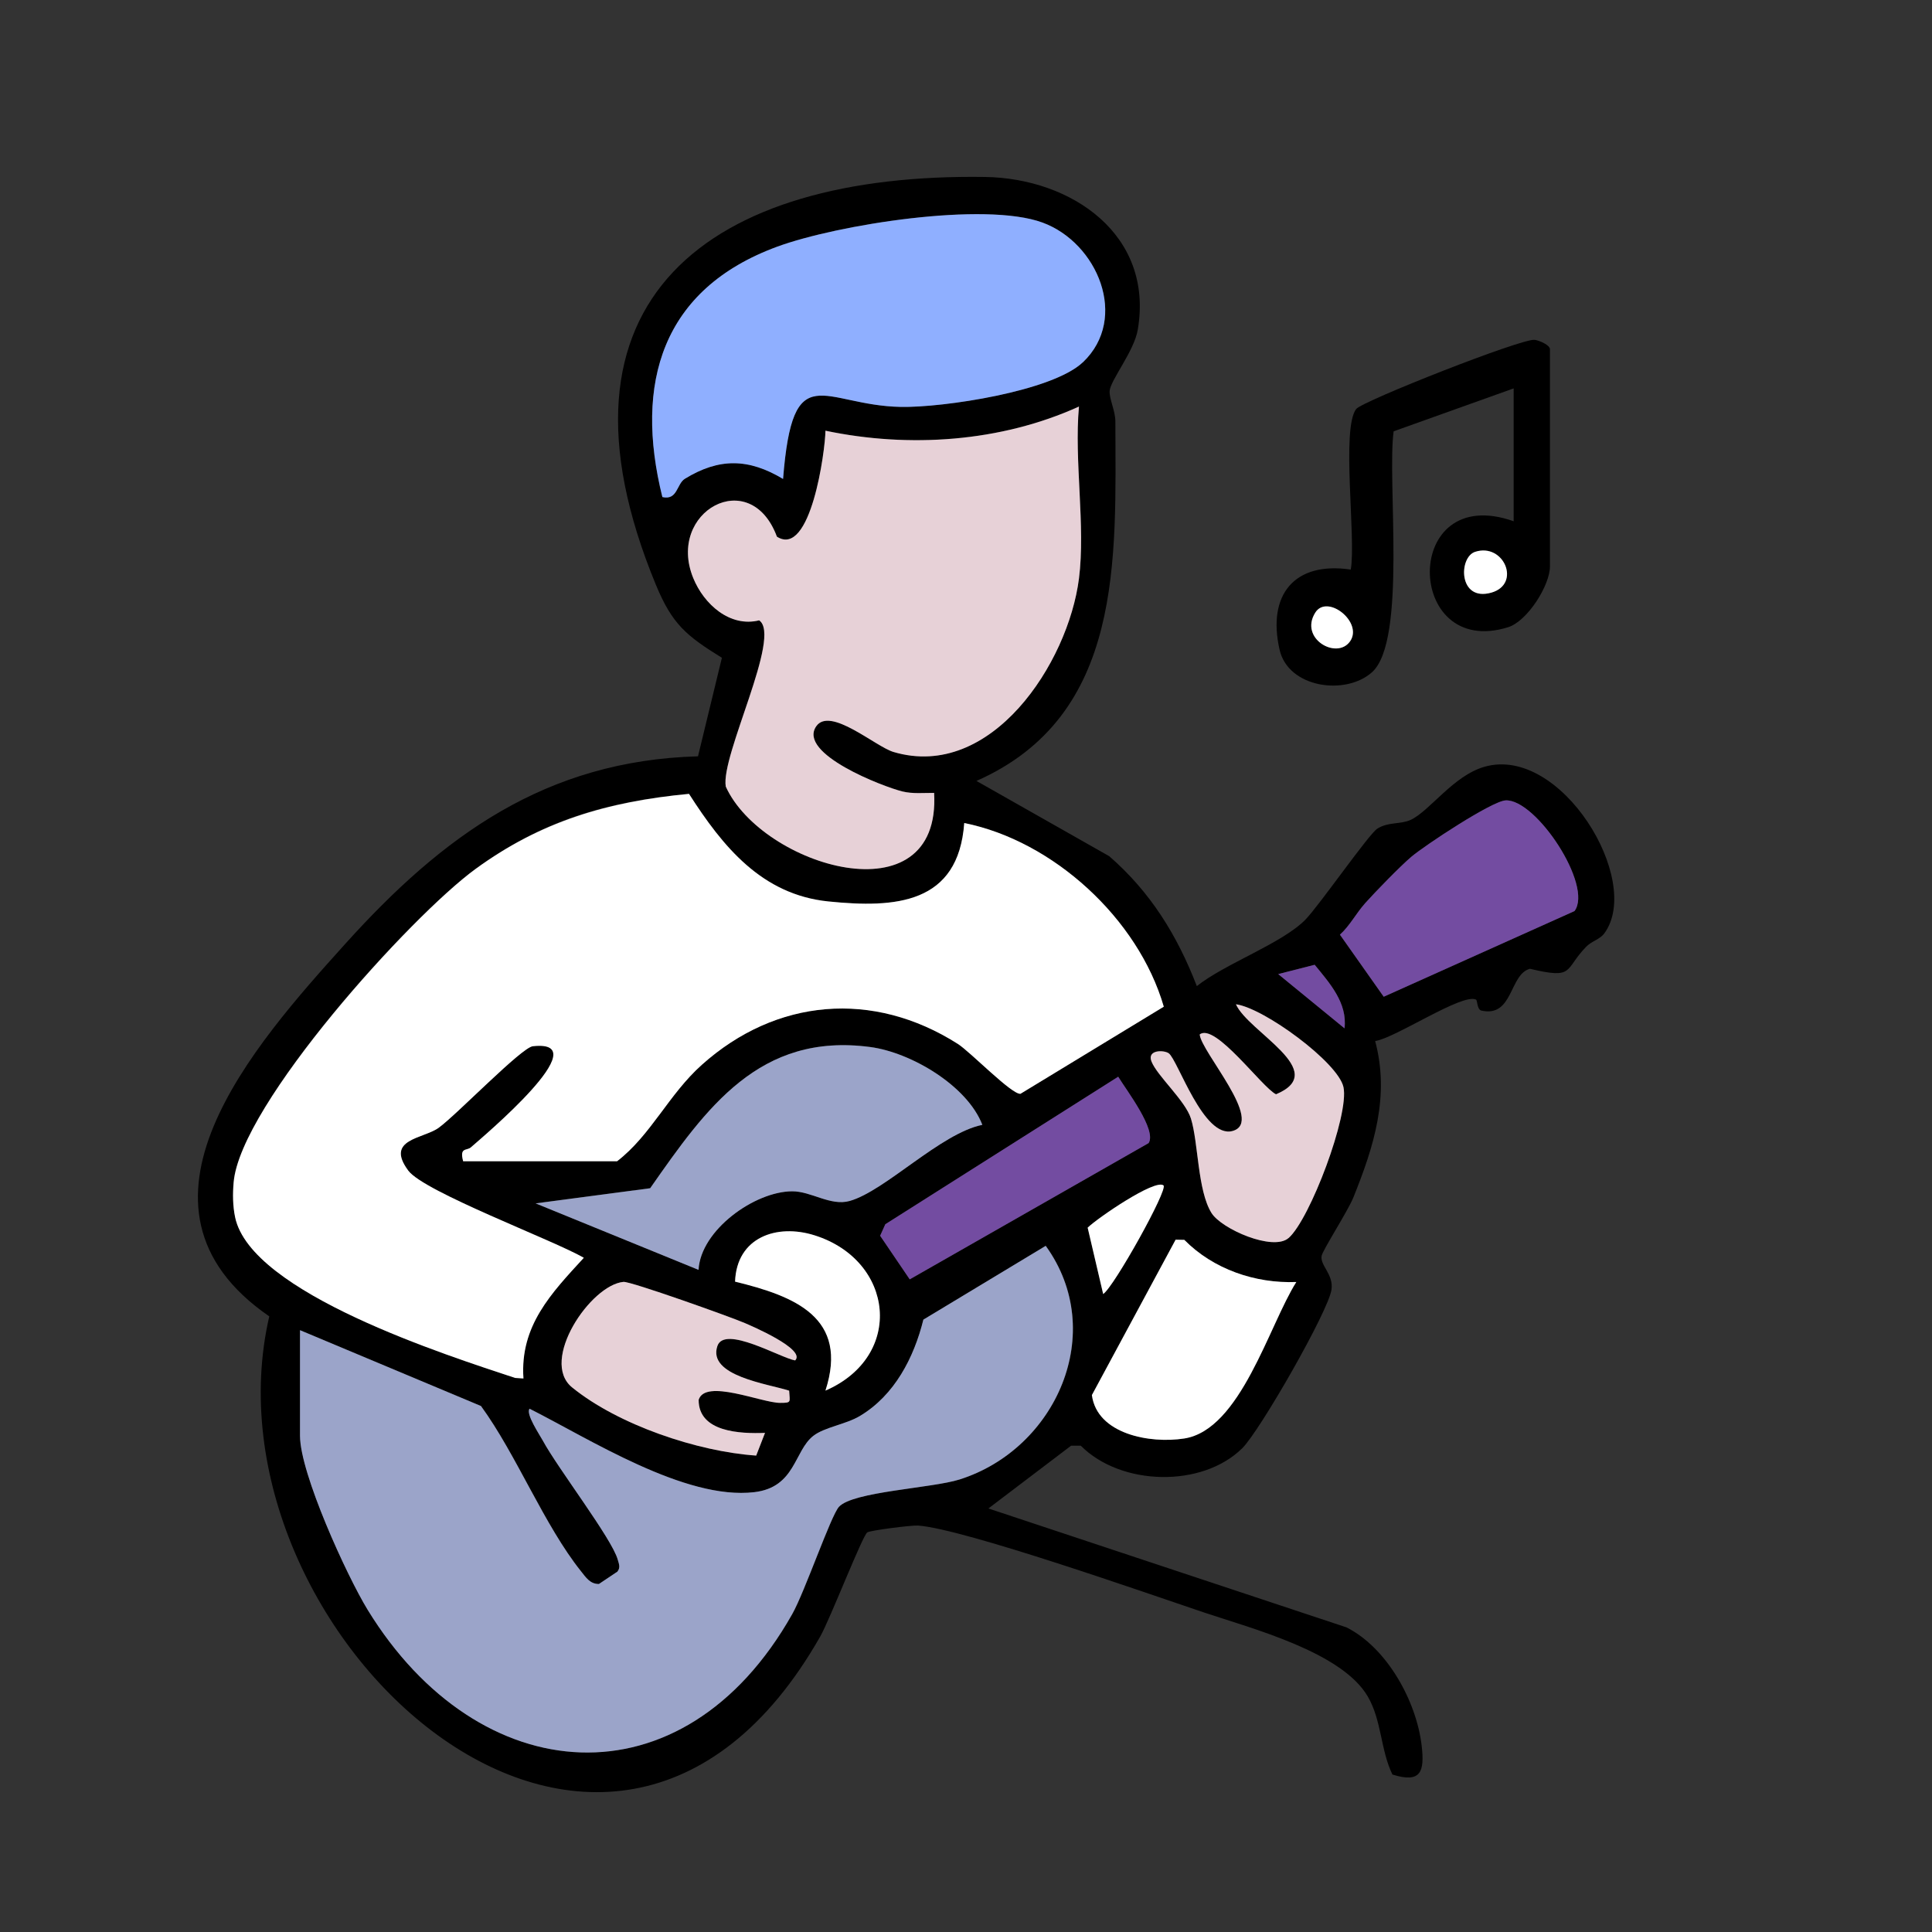 <?xml version="1.0" encoding="UTF-8"?><svg id="Layer_1" xmlns="http://www.w3.org/2000/svg" viewBox="0 0 320 320"><rect x="0" y="0" width="320" height="320" fill="#333333" stroke="none"/><defs><style>.cls-1{fill:#9ba4c9;}.cls-2{fill:#fff;}.cls-3{fill:#e7d1d7;}.cls-4{fill:#734ca1;}.cls-5{fill:#8fafff;}</style></defs><path d="M161.72,129.34l22,12.47c6.84,5.94,11.27,13.12,14.51,21.52,4.68-3.72,14.11-7.06,17.98-11,2.23-2.27,10.51-14.19,11.92-15.08,1.83-1.16,3.83-.67,5.54-1.46,3.14-1.47,7.05-7.32,12.21-8.79,12.66-3.63,26.27,18.82,19.85,27.59-.73,1-2.11,1.29-3.01,2.22-3.71,3.81-1.84,5.43-9.31,3.65-3.46.91-2.74,8.16-8.11,6.91-.67-.28-.59-1.67-.82-1.8-2.22-1.15-13.4,6.39-16.71,6.86,2.44,9.12-.21,17.46-3.6,25.88-.93,2.31-5.11,8.76-5.27,9.71-.27,1.59,1.99,3.03,1.64,5.57-.5,3.57-11.86,23.4-14.79,26.29-6.66,6.57-20.1,6.26-26.74-.43h-1.6s-13.7,10.4-13.7,10.4l59.3,19.69c6.73,3.38,11.6,12.23,12.46,19.58.5,4.28-.07,6.3-4.84,4.8-1.98-4.07-1.77-8.96-4.08-12.92-4.29-7.38-19.18-11.26-27.09-13.91-9.25-3.11-39.8-13.86-47.4-14.41-1.05-.08-7.91.8-8.41,1.13-.79.51-6.16,14.35-7.78,17.22-35.29,62.1-103.33-.8-91.27-53-26.43-18.2-2.38-45.09,12.58-61.69,16.13-17.9,33.22-30.37,58.43-31.07l3.96-16.32c-5.91-3.66-8.23-5.56-10.92-12.06-19.66-47.49,9.1-68.25,54.49-67.58,14.32.21,28,9.55,25.31,25.3-.61,3.6-4.58,8.42-4.66,10.18-.06,1.35.94,3.2.95,5.02.04,22.71,1.49,48.74-23.04,59.55ZM179.37,59.99c7.67-7.32,2.39-19.8-6.69-23.13-9.63-3.54-34,.34-43.95,3.99-19.1,7.02-23.71,22.63-19.02,41.47,2.53.58,2.35-2.18,3.73-3.03,5.66-3.47,10.54-3.4,16.26.03,1.62-20.47,6.49-12.19,19.5-11.93,6.98.14,25.1-2.57,30.17-7.41ZM178.71,95.83c1.11-8.74-.82-19.52,0-28.5-12.99,5.9-28.17,6.9-41.99,4-.03,3.29-2.44,21.15-8.04,17.55-4.4-11.87-18.34-4.17-13.86,6.85,1.77,4.35,6.08,8.21,10.92,7.01,3.82,2.58-6.41,22.39-5.53,27.53,5.98,13.21,35.71,22.21,34.51,1.05-1.74,0-3.54.18-5.26-.24-3.16-.77-17.41-6.23-14.27-10.79,2.3-3.34,9.81,3.36,12.8,4.25,16.18,4.8,28.94-14.71,30.72-28.72ZM76.71,192.33h25.5c5.6-4.31,8.54-11.05,14.03-15.97,12.31-11.02,28.36-12.4,42.4-3.47,2.08,1.32,8.91,8.4,10.38,8.27l23.74-14.43c-4.24-14.6-18.35-27.47-33.05-30.42-.97,13.43-11.39,14.12-22.49,12.99-11.06-1.12-17.5-9.1-23.1-17.82-13.61,1.29-24.27,4.36-35.33,12.42s-38.99,39.04-40.09,51.92c-.16,1.91-.15,3.89.24,5.77,2.61,12.59,35.15,22.9,46.38,26.63l1.38.09c-.6-8.73,4.64-14.13,10-19.99-5.11-2.95-26.45-10.91-29.07-14.43-3.93-5.28,2.51-5.27,5.04-7.11,3.05-2.23,13.69-13.29,15.58-13.5,11.11-1.23-8.38,15.09-10.26,16.75-.68.6-1.9-.07-1.28,2.29ZM226.05,149.67c-1.42,1.59-2.49,3.67-4.12,5.14l7.25,10.28,31.6-14.19c3.14-4.21-6.38-18.58-11.41-18.33-2.29.12-13.35,7.43-15.6,9.33-1.84,1.55-6.04,5.88-7.73,7.77ZM222.7,170.33c.5-4.22-2.48-7.52-4.94-10.53l-6.04,1.54,10.99,8.99ZM213.42,205.06c3.55-3.1,10.09-20.43,9.1-25.01-.89-4.09-13.16-13.1-17.81-13.72,2.02,4.6,15.76,11.09,6.64,14.91-2.31-1.11-10.09-11.92-12.64-9.91.23,2.89,10.78,14.47,5.47,15.98-4.84,1.38-9.1-11.79-10.6-12.86-.8-.57-3.63-.62-2.86,1.35.95,2.41,5.62,6.51,6.54,9.47,1.24,4.02,1.08,11.87,3.39,15.61,1.65,2.68,10.21,6.4,12.77,4.17ZM162.71,186.31c-2.51-6.49-11.79-12-18.58-12.9-18.36-2.43-27.14,10.08-36.44,23.39l-18.97,2.51,26.98,11.01c.36-6.62,9.32-12.98,15.5-13.01,3.17-.01,6.35,2.49,9.53,1.6,5.88-1.65,15.06-11.21,21.98-12.61ZM185.21,178.34l-38.57,24.43-.86,1.91,4.9,7.22,39.57-22.57c1.37-2.16-3.61-8.66-5.04-10.99ZM192.71,196.34c-1.42-1.11-10.95,5.42-12.56,7l2.57,10.99c1.76-1.13,10.8-17.35,9.99-17.99ZM136.72,230.33c13.13-5.7,11.38-21.56-1.8-25.72-6.26-1.97-12.91.32-13.17,7.67,9.92,2.41,18.89,5.96,14.97,18.05ZM214.71,212.34c-6.78.27-13.74-2.11-18.54-6.98l-1.44-.03-13.87,25.74c.86,6.48,9.62,8.07,15.3,7.19,9.35-1.46,14.02-18.75,18.56-25.92ZM49.71,220.33v17.5c0,6.18,7.7,23.1,11.2,28.8,18.38,29.98,52.24,32.77,70.32.72,2.09-3.7,6.4-16.3,7.74-17.77,2.3-2.53,15.38-3.08,19.97-4.53,15.99-5.05,24.63-24.37,14.28-38.7l-20.26,12.22c-1.56,6.28-4.76,12.53-10.53,15.97-2.33,1.39-5.86,1.84-7.71,3.29-3.19,2.5-2.93,8.51-9.77,9.32-11.48,1.35-27.29-8.82-37.22-13.82-.68.84,1.67,4.3,2.2,5.29,2.48,4.59,11.46,16.25,12.4,19.69.2.72.49,1.31-.05,2l-3.06,2.05c-1.48,0-2.16-1.09-2.95-2.08-6.12-7.64-10.7-19.32-16.59-27.4l-29.95-12.55ZM131.7,225.33c1.87-1.85-7.37-5.77-8.31-6.18-2.37-1.03-18.94-6.94-20.12-6.83-5.46.51-13.93,13.08-8.52,17.47,7.65,6.21,20.78,10.64,30.5,11.3l1.46-3.76c-4.09.16-11.01-.12-10.99-5.47,1.07-3.56,10.42.49,13.48.5,1.98,0,1.6-.11,1.51-2.02-3.46-1.13-13.56-2.42-11.89-7.39,1.18-3.51,10.39,1.94,12.88,2.38Z"/><path d="M250.71,86.33v-22l-19.88,7.11c-1.12,8.18,2.24,34.72-3.59,39.91-4.39,3.91-13.86,2.59-15.3-3.73-2.08-9.1,2.44-14.67,11.79-13.28.9-5.18-1.61-23.37.9-26.6,1.01-1.3,27.52-11.76,29.57-11.45.85.13,2.52.88,2.52,1.55v36c0,3.06-3.69,9.03-6.94,10.05-17.16,5.35-17.7-24.15.94-17.55ZM244.33,91.4c-2.76.9-2.8,8.32,2.68,6.76,5-1.42,2.06-8.31-2.68-6.76ZM223.61,106.23c2.22-3.16-3.79-7.92-5.76-4.76-2.7,4.32,3.59,7.87,5.76,4.76Z"/><path class="cls-2" d="M76.71,192.33c-.63-2.36.6-1.69,1.28-2.29,1.88-1.66,21.37-17.98,10.26-16.75-1.88.21-12.53,11.27-15.58,13.5-2.53,1.85-8.96,1.83-5.04,7.11,2.62,3.52,23.96,11.48,29.07,14.43-5.37,5.85-10.61,11.25-10,19.99l-1.38-.09c-11.23-3.73-43.76-14.04-46.38-26.63-.39-1.88-.41-3.86-.24-5.77,1.1-12.88,29.35-44.1,40.09-51.92s21.72-11.13,35.33-12.42c5.59,8.72,12.04,16.7,23.1,17.82,11.1,1.13,21.52.43,22.49-12.99,14.7,2.95,28.81,15.81,33.05,30.42l-23.74,14.43c-1.47.13-8.3-6.95-10.38-8.27-14.04-8.93-30.09-7.55-42.4,3.47-5.49,4.91-8.43,11.66-14.03,15.97h-25.5Z"/><path class="cls-1" d="M49.71,220.33l29.95,12.55c5.89,8.08,10.47,19.76,16.59,27.4.8.99,1.47,2.09,2.95,2.08l3.06-2.05c.54-.69.25-1.28.05-2-.95-3.44-9.92-15.11-12.4-19.69-.53-.98-2.88-4.45-2.2-5.29,9.93,5,25.75,15.17,37.22,13.82,6.83-.81,6.58-6.82,9.77-9.32,1.85-1.45,5.38-1.9,7.71-3.29,5.77-3.44,8.97-9.69,10.53-15.97l20.26-12.22c10.35,14.33,1.71,33.65-14.28,38.7-4.59,1.45-17.67,1.99-19.97,4.53-1.34,1.47-5.65,14.07-7.74,17.77-18.08,32.05-51.94,29.27-70.32-.72-3.49-5.7-11.2-22.63-11.2-28.8v-17.5Z"/><path class="cls-3" d="M178.71,95.83c-1.78,14.01-14.54,33.52-30.72,28.72-2.99-.89-10.51-7.58-12.8-4.25-3.13,4.55,11.12,10.02,14.27,10.79,1.72.42,3.52.23,5.26.24,1.2,21.16-28.53,12.16-34.51-1.05-.87-5.13,9.36-24.95,5.53-27.53-4.84,1.2-9.15-2.66-10.92-7.01-4.48-11.02,9.46-18.72,13.86-6.85,5.6,3.6,8.01-14.26,8.04-17.55,13.82,2.9,29.01,1.9,41.99-4-.82,8.98,1.11,19.76,0,28.5Z"/><path class="cls-5" d="M179.37,59.99c-5.07,4.84-23.19,7.54-30.17,7.41-13.01-.26-17.88-8.54-19.5,11.93-5.72-3.43-10.6-3.5-16.26-.03-1.38.85-1.2,3.61-3.73,3.03-4.69-18.85-.09-34.45,19.02-41.47,9.95-3.65,34.32-7.53,43.95-3.99,9.08,3.33,14.36,15.81,6.69,23.13Z"/><path class="cls-1" d="M162.71,186.31c-6.92,1.4-16.1,10.96-21.98,12.61-3.17.89-6.36-1.62-9.53-1.6-6.18.02-15.14,6.39-15.5,13.01l-26.98-11.01,18.97-2.51c9.3-13.31,18.08-25.82,36.44-23.39,6.79.9,16.08,6.41,18.58,12.9Z"/><path class="cls-4" d="M226.05,149.67c1.69-1.89,5.89-6.22,7.73-7.77,2.25-1.9,13.31-9.21,15.6-9.33,5.03-.26,14.54,14.12,11.41,18.33l-31.6,14.19-7.25-10.28c1.63-1.47,2.69-3.55,4.12-5.14Z"/><path class="cls-2" d="M214.71,212.34c-4.54,7.17-9.22,24.46-18.56,25.92-5.67.89-14.44-.71-15.3-7.19l13.87-25.74,1.44.03c4.8,4.87,11.77,7.25,18.54,6.98Z"/><path class="cls-3" d="M131.7,225.33c-2.49-.44-11.7-5.9-12.88-2.38-1.67,4.97,8.43,6.26,11.89,7.39.09,1.91.47,2.02-1.51,2.02-3.05,0-12.4-4.06-13.48-.5-.02,5.36,6.9,5.63,10.99,5.47l-1.46,3.76c-9.72-.66-22.86-5.08-30.5-11.3-5.41-4.4,3.06-16.97,8.52-17.47,1.17-.11,17.75,5.8,20.12,6.83.94.41,10.18,4.33,8.31,6.18Z"/><path class="cls-3" d="M213.42,205.06c-2.56,2.23-11.12-1.49-12.77-4.17-2.31-3.74-2.15-11.59-3.39-15.61-.91-2.96-5.59-7.06-6.54-9.47-.77-1.96,2.06-1.92,2.86-1.35,1.5,1.07,5.76,14.24,10.6,12.86,5.31-1.52-5.24-13.1-5.47-15.98,2.55-2.01,10.33,8.8,12.64,9.91,9.12-3.82-4.62-10.31-6.64-14.91,4.64.62,16.92,9.63,17.81,13.72.99,4.57-5.55,21.91-9.1,25.01Z"/><path class="cls-4" d="M185.21,178.34c1.43,2.33,6.41,8.83,5.04,10.99l-39.57,22.57-4.9-7.22.86-1.91,38.57-24.43Z"/><path class="cls-2" d="M136.72,230.33c3.91-12.09-5.05-15.64-14.97-18.05.26-7.35,6.91-9.65,13.17-7.67,13.19,4.16,14.94,20.01,1.8,25.72Z"/><path class="cls-2" d="M192.71,196.34c.81.64-8.23,16.86-9.99,17.99l-2.57-10.99c1.62-1.58,11.14-8.11,12.56-7Z"/><path class="cls-4" d="M222.7,170.33l-10.99-8.99,6.04-1.54c2.46,3.01,5.45,6.31,4.94,10.53Z"/><path class="cls-2" d="M244.33,91.4c4.75-1.54,7.68,5.34,2.68,6.76-5.48,1.55-5.45-5.87-2.68-6.76Z"/><path class="cls-2" d="M223.61,106.23c-2.18,3.1-8.47-.44-5.76-4.76,1.98-3.16,7.98,1.6,5.76,4.76Z"/></svg>
